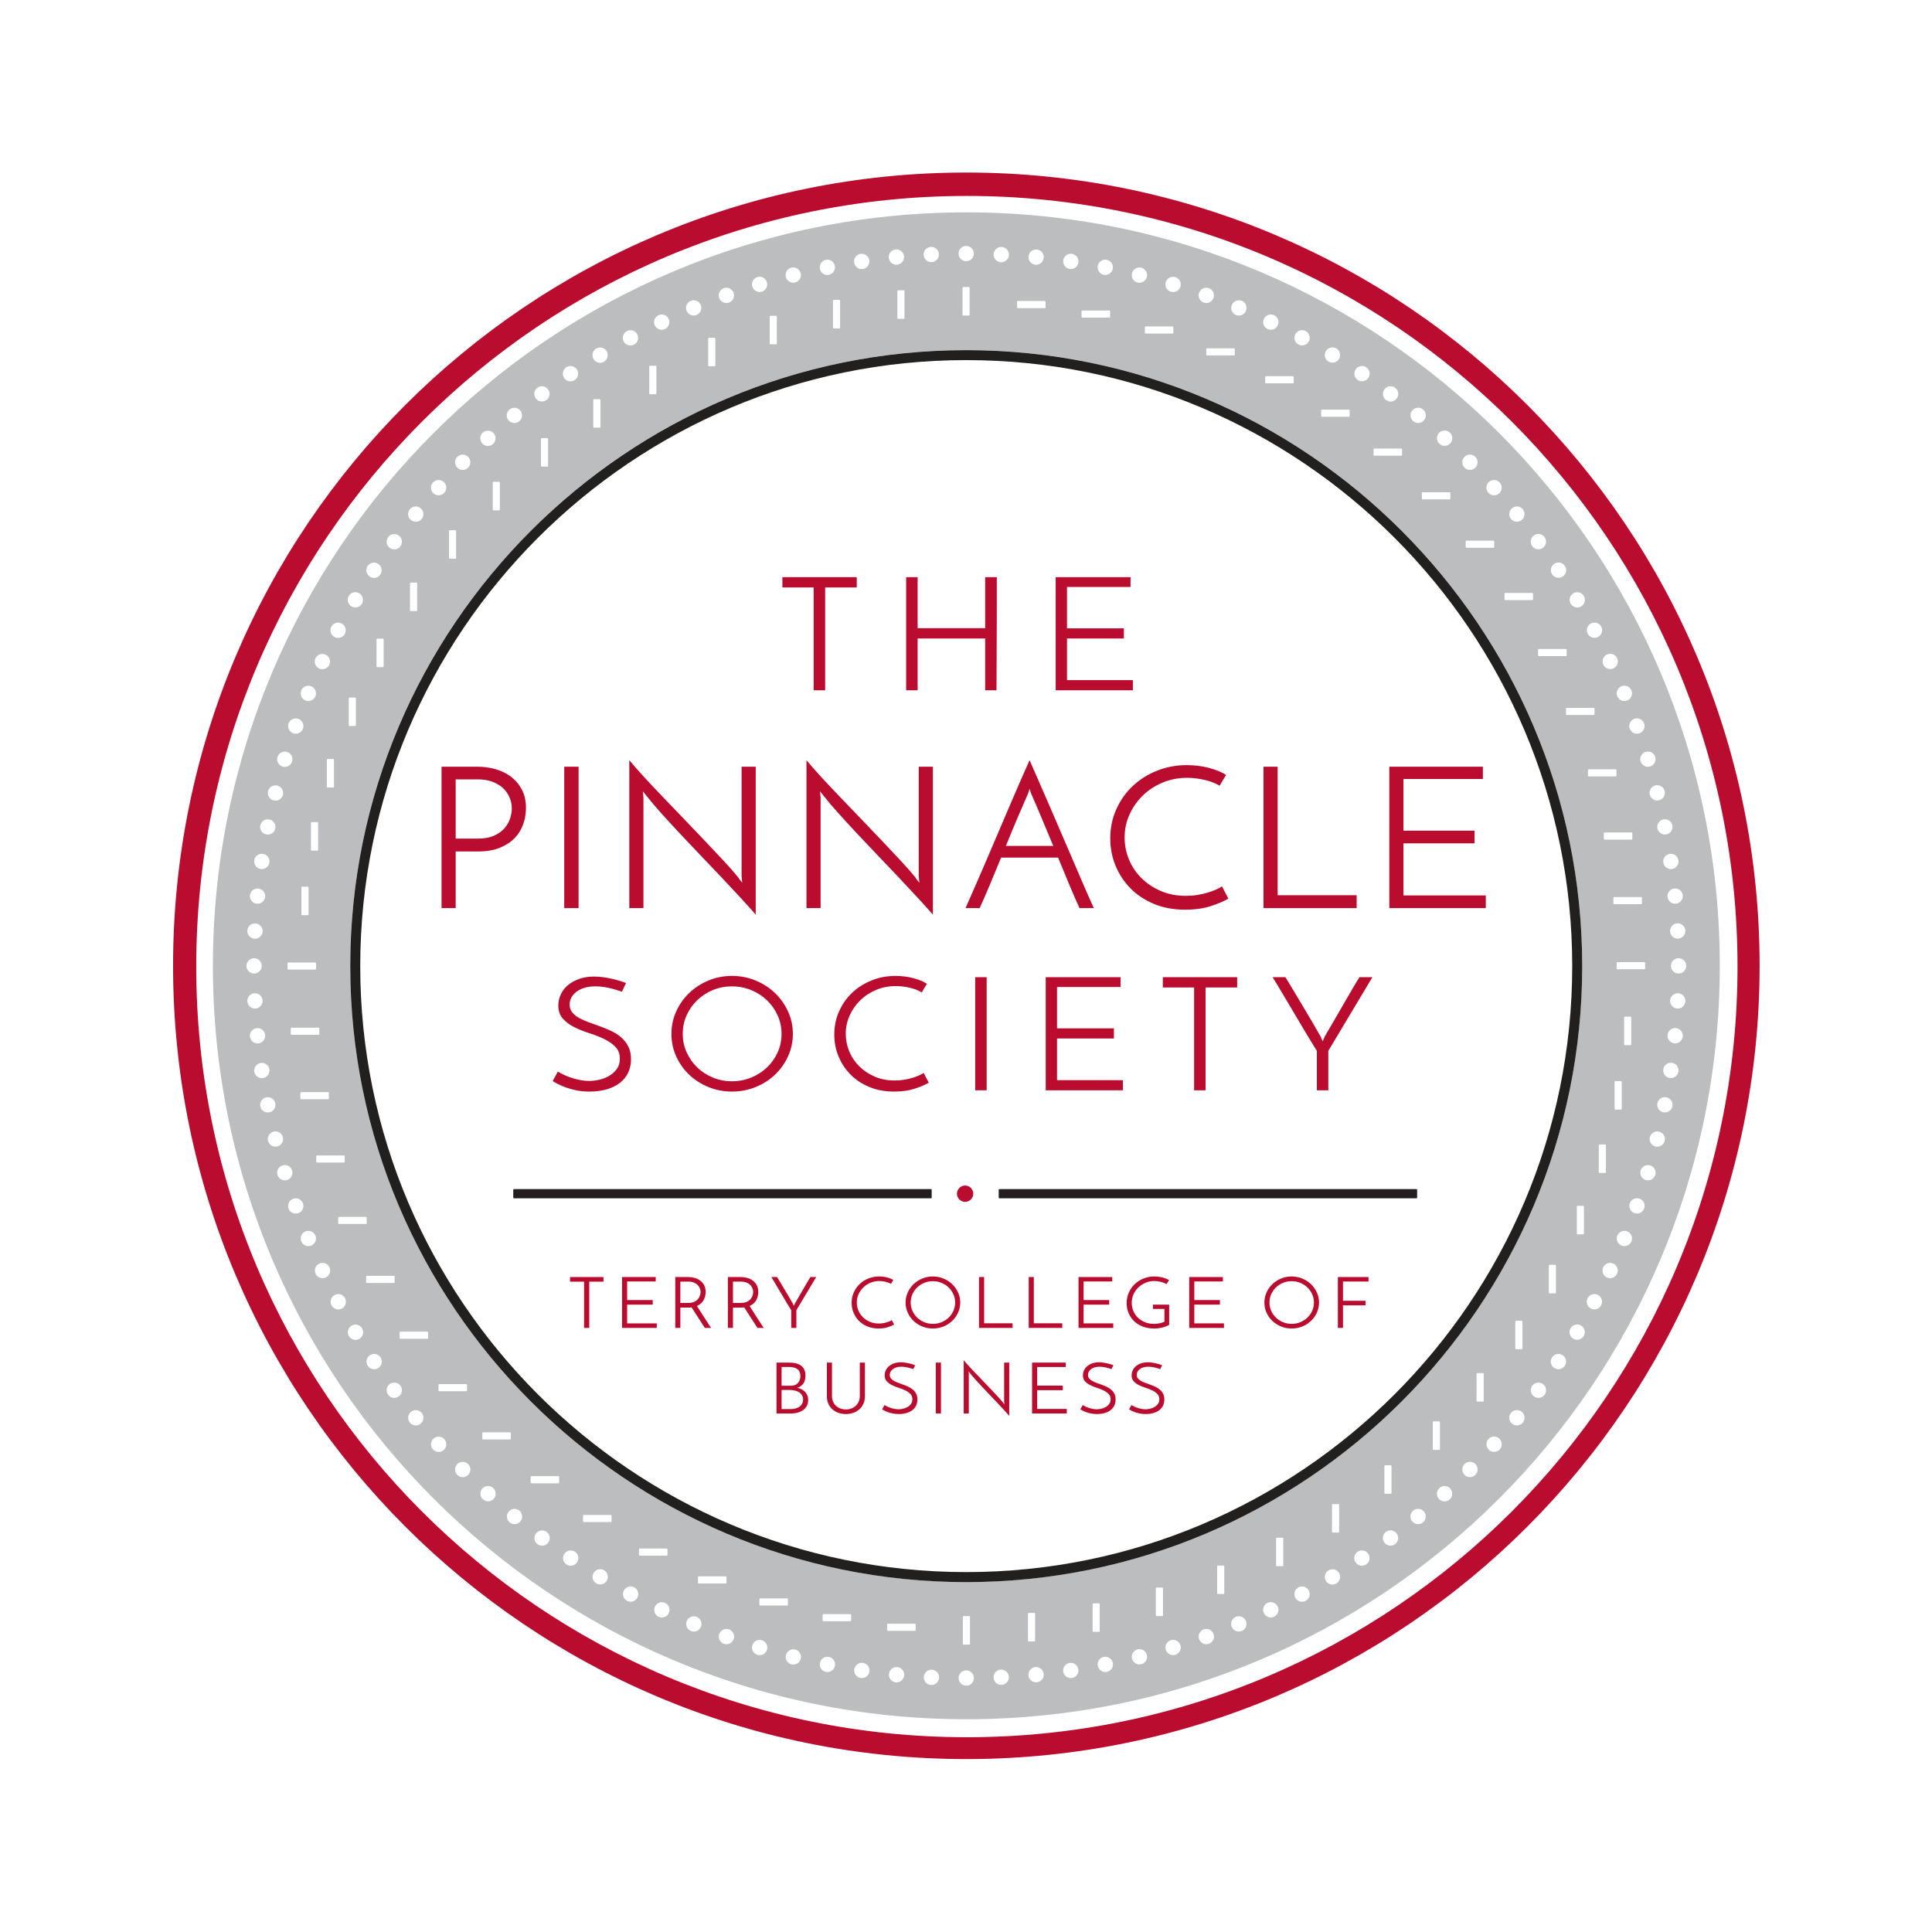 <?xml version="1.0" encoding="UTF-8"?><svg xmlns="http://www.w3.org/2000/svg" viewBox="0 0 800 800"><g id="Layer_2"><rect width="800" height="800" fill="#fff" /></g><g id="Layer_3"><rect x="67.086" y="67" width="665.828" height="666" fill="none" /><path d="M400.141,87.932c-172.305,0-311.986,139.681-311.986,311.986s139.681,311.986,311.986,311.986,311.986-139.681,311.986-311.986S572.447,87.932,400.141,87.932ZM400.098,655.091c-140.641,0-255.062-114.421-255.062-255.062s114.421-255.062,255.062-255.062,255.059,114.421,255.059,255.062-114.418,255.062-255.059,255.062Z" fill="#bbbdbf" /><path d="M400.141,71.442c-181.412,0-328.475,147.064-328.475,328.475s147.063,328.476,328.475,328.476,328.476-147.063,328.476-328.476S581.553,71.442,400.141,71.442ZM400.364,719.345c-176.237,0-319.105-142.868-319.105-319.105S224.128,81.135,400.364,81.135s319.105,142.868,319.105,319.105-142.868,319.105-319.105,319.105c0,0-0.0 0-0.0 0Z" fill="#ba0c2f" /><rect x="398.547" y="118.842" width="2.952" height="11.808" rx=".308" ry=".308" fill="#fff" /><rect x="398.693" y="669.186" width="2.952" height="11.808" rx=".308" ry=".308" fill="#fff" /><rect x="119.065" y="398.541" width="11.808" height="2.952" rx=".308" ry=".308" fill="#fff" /><rect x="669.409" y="398.395" width="11.808" height="2.952" rx=".308" ry=".308" fill="#fff" /><rect x="199.713" y="593.095" width="11.808" height="2.952" rx=".308" ry=".308" fill="#fff" /><rect x="588.762" y="203.84" width="11.808" height="2.952" rx=".308" ry=".308" fill="#fff" /><rect x="593.293" y="588.564" width="2.952" height="11.808" rx=".308" ry=".308" fill="#fff" /><rect x="204.038" y="199.515" width="2.952" height="11.808" rx=".308" ry=".308" fill="#fff" /><rect x="293.252" y="139.859" width="2.952" height="11.808" rx=".308" ry=".308" fill="#fff" /><rect x="503.995" y="648.255" width="2.952" height="11.808" rx=".308" ry=".308" fill="#fff" /><rect x="140.049" y="503.863" width="11.808" height="2.952" rx=".308" ry=".308" fill="#fff" /><rect x="648.445" y="293.12" width="11.808" height="2.952" rx=".308" ry=".308" fill="#fff" /><rect x="289.011" y="652.745" width="11.808" height="2.952" rx=".308" ry=".308" fill="#fff" /><rect x="499.484" y="144.237" width="11.808" height="2.952" rx=".308" ry=".308" fill="#fff" /><rect x="652.929" y="499.3" width="2.952" height="11.808" rx=".308" ry=".308" fill="#fff" /><rect x="144.421" y="288.827" width="2.952" height="11.808" rx=".308" ry=".308" fill="#fff" /><rect x="245.675" y="165.286" width="2.952" height="11.808" rx=".308" ry=".308" fill="#fff" /><rect x="551.552" y="622.8" width="2.952" height="11.808" rx=".308" ry=".308" fill="#fff" /><rect x="165.48" y="551.406" width="11.808" height="2.952" rx=".308" ry=".308" fill="#fff" /><rect x="622.994" y="245.53" width="11.808" height="2.952" rx=".308" ry=".308" fill="#fff" /><rect x="340.625" y="668.367" width="11.808" height="2.952" rx=".308" ry=".308" fill="#fff" /><rect x="447.849" y="128.568" width="11.808" height="2.952" rx=".308" ry=".308" fill="#fff" /><rect x="668.564" y="447.651" width="2.952" height="11.808" rx=".308" ry=".308" fill="#fff" /><rect x="128.766" y="340.428" width="2.952" height="11.808" rx=".308" ry=".308" fill="#fff" /><rect x="169.781" y="241.246" width="2.952" height="11.808" rx=".308" ry=".308" fill="#fff" /><rect x="627.457" y="546.88" width="2.952" height="11.808" rx=".308" ry=".308" fill="#fff" /><rect x="241.42" y="627.305" width="11.808" height="2.952" rx=".308" ry=".308" fill="#fff" /><rect x="547.054" y="169.63" width="11.808" height="2.952" rx=".308" ry=".308" fill="#fff" /><rect x="452.42" y="663.91" width="2.952" height="11.808" rx=".308" ry=".308" fill="#fff" /><rect x="344.91" y="124.169" width="2.952" height="11.808" rx=".308" ry=".308" fill="#fff" /><rect x="664.108" y="344.713" width="11.808" height="2.952" rx=".308" ry=".308" fill="#fff" /><rect x="124.367" y="452.223" width="11.808" height="2.952" rx=".308" ry=".308" fill="#fff" /><rect x="371.576" y="120.204" width="2.952" height="11.808" rx=".308" ry=".308" fill="#fff" /><rect x="425.665" y="667.884" width="2.952" height="11.808" rx=".308" ry=".308" fill="#fff" /><rect x="120.4" y="425.537" width="11.808" height="2.952" rx=".308" ry=".308" fill="#fff" /><rect x="668.08" y="371.449" width="11.808" height="2.952" rx=".308" ry=".308" fill="#fff" /><rect x="219.729" y="611.25" width="11.808" height="2.952" rx=".308" ry=".308" fill="#fff" /><rect x="568.751" y="185.736" width="11.808" height="2.952" rx=".308" ry=".308" fill="#fff" /><rect x="611.425" y="568.576" width="2.952" height="11.808" rx=".308" ry=".308" fill="#fff" /><rect x="185.911" y="219.554" width="2.952" height="11.808" rx=".308" ry=".308" fill="#fff" /><rect x="268.848" y="151.441" width="2.952" height="11.808" rx=".308" ry=".308" fill="#fff" /><rect x="528.408" y="636.732" width="2.952" height="11.808" rx=".308" ry=".308" fill="#fff" /><rect x="151.606" y="528.296" width="11.808" height="2.952" rx=".308" ry=".308" fill="#fff" /><rect x="636.898" y="268.736" width="11.808" height="2.952" rx=".308" ry=".308" fill="#fff" /><rect x="314.444" y="661.86" width="11.808" height="2.952" rx=".308" ry=".308" fill="#fff" /><rect x="474.06" y="135.171" width="11.808" height="2.952" rx=".308" ry=".308" fill="#fff" /><rect x="662.025" y="473.896" width="2.952" height="11.808" rx=".308" ry=".308" fill="#fff" /><rect x="135.335" y="314.279" width="2.952" height="11.808" rx=".308" ry=".308" fill="#fff" /><rect x="223.993" y="181.409" width="2.952" height="11.808" rx=".308" ry=".308" fill="#fff" /><rect x="573.24" y="606.739" width="2.952" height="11.808" rx=".308" ry=".308" fill="#fff" /><rect x="181.575" y="573.117" width="11.808" height="2.952" rx=".308" ry=".308" fill="#fff" /><rect x="606.905" y="223.869" width="11.808" height="2.952" rx=".308" ry=".308" fill="#fff" /><rect x="367.341" y="672.347" width="11.808" height="2.952" rx=".308" ry=".308" fill="#fff" /><rect x="421.139" y="124.639" width="11.808" height="2.952" rx=".308" ry=".308" fill="#fff" /><rect x="672.522" y="420.964" width="2.952" height="11.808" rx=".308" ry=".308" fill="#fff" /><rect x="124.814" y="367.166" width="2.952" height="11.808" rx=".308" ry=".308" fill="#fff" /><rect x="155.909" y="264.442" width="2.952" height="11.808" rx=".308" ry=".308" fill="#fff" /><rect x="641.338" y="523.744" width="2.952" height="11.808" rx=".308" ry=".308" fill="#fff" /><rect x="264.589" y="641.208" width="11.808" height="2.952" rx=".308" ry=".308" fill="#fff" /><rect x="523.891" y="155.778" width="11.808" height="2.952" rx=".308" ry=".308" fill="#fff" /><rect x="478.616" y="657.367" width="2.952" height="11.808" rx=".308" ry=".308" fill="#fff" /><rect x="318.72" y="130.763" width="2.952" height="11.808" rx=".308" ry=".308" fill="#fff" /><rect x="657.542" y="318.545" width="11.808" height="2.952" rx=".308" ry=".308" fill="#fff" /><rect x="130.938" y="478.441" width="11.808" height="2.952" rx=".308" ry=".308" fill="#fff" /><circle cx="400.085" cy="104.999" r="3.166" fill="#fff" /><circle cx="400.107" cy="694.837" r="3.166" fill="#fff" /><circle cx="105.222" cy="399.954" r="3.166" fill="#fff" /><circle cx="695.061" cy="399.933" r="3.166" fill="#fff" /><circle cx="191.61" cy="608.491" r="3.166" fill="#fff" /><circle cx="608.673" cy="191.397" r="3.166" fill="#fff" /><circle cx="608.688" cy="608.475" r="3.166" fill="#fff" /><circle cx="191.594" cy="191.412" r="3.166" fill="#fff" /><circle cx="287.229" cy="127.495" r="3.166" fill="#fff" /><circle cx="512.97" cy="672.427" r="3.166" fill="#fff" /><circle cx="127.685" cy="512.838" r="3.166" fill="#fff" /><circle cx="672.617" cy="287.097" r="3.166" fill="#fff" /><circle cx="287.3" cy="672.441" r="3.166" fill="#fff" /><circle cx="513.002" cy="127.493" r="3.166" fill="#fff" /><circle cx="672.625" cy="512.818" r="3.166" fill="#fff" /><circle cx="127.677" cy="287.117" r="3.166" fill="#fff" /><circle cx="236.232" cy="154.737" r="3.166" fill="#fff" /><circle cx="563.947" cy="645.158" r="3.166" fill="#fff" /><circle cx="154.931" cy="563.801" r="3.166" fill="#fff" /><circle cx="645.352" cy="236.086" r="3.166" fill="#fff" /><circle cx="342.616" cy="689.198" r="3.166" fill="#fff" /><circle cx="457.667" cy="110.689" r="3.166" fill="#fff" /><circle cx="689.396" cy="457.469" r="3.166" fill="#fff" /><circle cx="110.887" cy="342.418" r="3.166" fill="#fff" /><circle cx="154.872" cy="236.128" r="3.166" fill="#fff" /><circle cx="645.317" cy="563.806" r="3.166" fill="#fff" /><circle cx="236.302" cy="645.166" r="3.166" fill="#fff" /><circle cx="563.981" cy="154.721" r="3.166" fill="#fff" /><circle cx="457.688" cy="689.194" r="3.166" fill="#fff" /><circle cx="342.595" cy="110.693" r="3.166" fill="#fff" /><circle cx="689.392" cy="342.397" r="3.166" fill="#fff" /><circle cx="110.891" cy="457.49" r="3.166" fill="#fff" /><circle cx="371.178" cy="106.45" r="3.166" fill="#fff" /><circle cx="429.014" cy="693.446" r="3.166" fill="#fff" /><circle cx="106.646" cy="428.887" r="3.166" fill="#fff" /><circle cx="693.642" cy="371.051" r="3.166" fill="#fff" /><circle cx="213.057" cy="627.952" r="3.166" fill="#fff" /><circle cx="587.23" cy="171.987" r="3.166" fill="#fff" /><circle cx="628.126" cy="587.056" r="3.166" fill="#fff" /><circle cx="172.161" cy="212.883" r="3.166" fill="#fff" /><circle cx="261.07" cy="139.9" r="3.166" fill="#fff" /><circle cx="539.138" cy="660.081" r="3.166" fill="#fff" /><circle cx="140.066" cy="539.025" r="3.166" fill="#fff" /><circle cx="660.246" cy="260.958" r="3.166" fill="#fff" /><circle cx="314.556" cy="682.215" r="3.166" fill="#fff" /><circle cx="485.756" cy="117.769" r="3.166" fill="#fff" /><circle cx="682.379" cy="485.592" r="3.166" fill="#fff" /><circle cx="117.933" cy="314.392" r="3.166" fill="#fff" /><circle cx="212.989" cy="172.009" r="3.166" fill="#fff" /><circle cx="587.196" cy="627.947" r="3.166" fill="#fff" /><circle cx="172.175" cy="587.072" r="3.166" fill="#fff" /><circle cx="628.113" cy="212.866" r="3.166" fill="#fff" /><circle cx="371.248" cy="693.469" r="3.166" fill="#fff" /><circle cx="429.04" cy="106.469" r="3.166" fill="#fff" /><circle cx="693.644" cy="428.866" r="3.166" fill="#fff" /><circle cx="106.644" cy="371.073" r="3.166" fill="#fff" /><circle cx="139.999" cy="260.982" r="3.166" fill="#fff" /><circle cx="660.201" cy="539.011" r="3.166" fill="#fff" /><circle cx="261.129" cy="660.07" r="3.166" fill="#fff" /><circle cx="539.158" cy="139.869" r="3.166" fill="#fff" /><circle cx="485.765" cy="682.186" r="3.166" fill="#fff" /><circle cx="314.523" cy="117.752" r="3.166" fill="#fff" /><circle cx="682.361" cy="314.348" r="3.166" fill="#fff" /><circle cx="117.927" cy="485.59" r="3.166" fill="#fff" /><circle cx="385.614" cy="105.382" r="3.166" fill="#fff" /><circle cx="414.578" cy="694.509" r="3.166" fill="#fff" /><circle cx="105.579" cy="414.451" r="3.166" fill="#fff" /><circle cx="694.706" cy="385.487" r="3.166" fill="#fff" /><circle cx="202.095" cy="618.497" r="3.166" fill="#fff" /><circle cx="598.19" cy="181.441" r="3.166" fill="#fff" /><circle cx="618.671" cy="598.017" r="3.166" fill="#fff" /><circle cx="181.615" cy="201.922" r="3.166" fill="#fff" /><circle cx="273.998" cy="133.389" r="3.166" fill="#fff" /><circle cx="526.206" cy="666.588" r="3.166" fill="#fff" /><circle cx="133.554" cy="526.097" r="3.166" fill="#fff" /><circle cx="666.753" cy="273.888" r="3.166" fill="#fff" /><circle cx="300.808" cy="677.676" r="3.166" fill="#fff" /><circle cx="499.499" cy="122.309" r="3.166" fill="#fff" /><circle cx="677.837" cy="499.338" r="3.166" fill="#fff" /><circle cx="122.47" cy="300.647" r="3.166" fill="#fff" /><circle cx="224.399" cy="163.101" r="3.166" fill="#fff" /><circle cx="575.783" cy="636.85" r="3.166" fill="#fff" /><circle cx="163.268" cy="575.661" r="3.166" fill="#fff" /><circle cx="637.018" cy="224.277" r="3.166" fill="#fff" /><circle cx="356.88" cy="691.698" r="3.166" fill="#fff" /><circle cx="443.406" cy="108.24" r="3.166" fill="#fff" /><circle cx="691.871" cy="443.232" r="3.166" fill="#fff" /><circle cx="108.414" cy="356.706" r="3.166" fill="#fff" /><circle cx="147.131" cy="248.385" r="3.166" fill="#fff" /><circle cx="653.064" cy="551.604" r="3.166" fill="#fff" /><circle cx="248.533" cy="652.935" r="3.166" fill="#fff" /><circle cx="551.752" cy="147.003" r="3.166" fill="#fff" /><circle cx="471.813" cy="686.048" r="3.166" fill="#fff" /><circle cx="328.473" cy="113.891" r="3.166" fill="#fff" /><circle cx="686.221" cy="328.299" r="3.166" fill="#fff" /><circle cx="114.064" cy="471.639" r="3.166" fill="#fff" /><circle cx="356.814" cy="108.25" r="3.166" fill="#fff" /><circle cx="443.382" cy="691.702" r="3.166" fill="#fff" /><circle cx="108.421" cy="443.279" r="3.166" fill="#fff" /><circle cx="691.872" cy="356.71" r="3.166" fill="#fff" /><circle cx="224.472" cy="636.882" r="3.166" fill="#fff" /><circle cx="575.821" cy="163.107" r="3.166" fill="#fff" /><circle cx="637.034" cy="575.669" r="3.166" fill="#fff" /><circle cx="163.259" cy="224.32" r="3.166" fill="#fff" /><circle cx="248.48" cy="147.063" r="3.166" fill="#fff" /><circle cx="551.736" cy="652.973" r="3.166" fill="#fff" /><circle cx="147.204" cy="551.645" r="3.166" fill="#fff" /><circle cx="653.115" cy="248.389" r="3.166" fill="#fff" /><circle cx="328.511" cy="686.1" r="3.166" fill="#fff" /><circle cx="471.809" cy="113.933" r="3.166" fill="#fff" /><circle cx="686.243" cy="471.666" r="3.166" fill="#fff" /><circle cx="114.076" cy="328.368" r="3.166" fill="#fff" /><circle cx="202.032" cy="181.493" r="3.166" fill="#fff" /><circle cx="598.159" cy="618.519" r="3.166" fill="#fff" /><circle cx="181.633" cy="598.058" r="3.166" fill="#fff" /><circle cx="618.66" cy="201.931" r="3.166" fill="#fff" /><circle cx="385.686" cy="694.559" r="3.166" fill="#fff" /><circle cx="414.607" cy="105.43" r="3.166" fill="#fff" /><circle cx="694.711" cy="414.455" r="3.166" fill="#fff" /><circle cx="105.582" cy="385.535" r="3.166" fill="#fff" /><circle cx="133.495" cy="273.94" r="3.166" fill="#fff" /><circle cx="666.712" cy="526.109" r="3.166" fill="#fff" /><circle cx="274.062" cy="666.603" r="3.166" fill="#fff" /><circle cx="526.231" cy="133.386" r="3.166" fill="#fff" /><circle cx="499.512" cy="677.671" r="3.166" fill="#fff" /><circle cx="300.781" cy="122.319" r="3.166" fill="#fff" /><circle cx="677.822" cy="300.629" r="3.166" fill="#fff" /><circle cx="122.471" cy="499.36" r="3.166" fill="#fff" /><path d="M354.762,238.989v4.264h-13.087v42.575h-4.753v-42.575h-12.95v-4.264h30.79Z" fill="#ba0c2f" /><path d="M375.22,285.828v-46.839h4.753v21.123h27.966v-21.123h4.821v14.137c0,2.952-.01,6.036-.032,9.25-.026,3.214-.035,6.297-.035,9.249,0,2.953-.013,5.674-.035,8.167s-.035,4.505-.035,6.036h-4.683v-21.452h-27.966v21.452s-4.753,0-4.753 0Z" fill="#ba0c2f" /><path d="M437.143,285.828v-46.839h30.995v4.067h-26.312v17.122h23.558v4.199h-23.558v17.253h27.278v4.199s-31.961,0-31.961 0Z" fill="#ba0c2f" /><path d="M182.836,376.029v-58.549h14.896c2.583,0,5.079.343,7.491,1.025,2.41.685,4.549,1.736,6.414,3.158,1.864,1.422,3.358,3.198,4.477,5.33,1.12,2.132,1.679,4.674,1.679,7.626,0,2.242-.374,4.442-1.12,6.601-.746,2.161-1.909,4.074-3.487,5.74-1.579,1.668-3.631,3.021-6.156,4.059-2.527,1.039-5.569,1.558-9.127,1.558h-9.213v23.452s-5.855,0-5.855-0ZM188.691,347.247h9.127c2.756,0,5.051-.423,6.888-1.272,1.836-.846,3.285-1.912,4.347-3.198,1.062-1.284,1.808-2.651,2.239-4.1.431-1.448.645-2.774.645-3.978,0-1.476-.301-2.937-.904-4.387-.602-1.448-1.478-2.733-2.626-3.854-1.149-1.12-2.613-2.022-4.392-2.706-1.779-.683-3.817-1.025-6.112-1.025h-9.213s0,24.519 0,24.519Z" fill="#ba0c2f" /><path d="M233.635,317.48h5.941v58.549h-5.941v-58.549Z" fill="#ba0c2f" /><path d="M312.934,317.48v61.255c-1.666-1.914-3.717-4.195-6.156-6.847-2.441-2.651-5.08-5.48-7.921-8.488-2.841-3.005-5.769-6.08-8.782-9.225-3.014-3.142-5.927-6.217-8.74-9.225-2.813-3.005-5.381-5.807-7.706-8.405-2.325-2.595-4.234-4.85-5.726-6.765-.172-.218-.43-.533-.774-.943-.345-.41-.661-.806-.947-1.189l.258,2.624v45.756h-5.855v-61.255c1.664,2.024,3.702,4.346,6.113,6.97s5.037,5.413,7.878,8.364,5.754,5.986,8.739,9.102c2.985,3.117,5.868,6.137,8.653,9.062,2.784,2.924,5.381,5.686,7.792,8.282,2.41,2.597,4.391,4.852,5.941,6.765.114.274.344.615.689,1.025s.659.807.947,1.189l-.258-2.706v-45.347s5.855,0,5.855-0Z" fill="#ba0c2f" /><path d="M386.292,317.48v61.255c-1.666-1.914-3.717-4.195-6.156-6.847-2.441-2.651-5.08-5.48-7.921-8.488-2.841-3.005-5.769-6.08-8.782-9.225-3.014-3.142-5.927-6.217-8.74-9.225-2.813-3.005-5.381-5.807-7.706-8.405-2.325-2.595-4.234-4.85-5.726-6.765-.172-.218-.43-.533-.774-.943-.345-.41-.661-.806-.947-1.189l.258,2.624v45.756h-5.855v-61.255c1.664,2.024,3.702,4.346,6.113,6.97s5.037,5.413,7.878,8.364,5.754,5.986,8.739,9.102c2.985,3.117,5.868,6.137,8.653,9.062,2.784,2.924,5.381,5.686,7.792,8.282,2.41,2.597,4.391,4.852,5.941,6.765.114.274.344.615.689,1.025s.659.807.947,1.189l-.258-2.706v-45.347s5.855,0,5.855-0Z" fill="#ba0c2f" /><path d="M446.995,376.029c-1.148-2.514-2.497-5.603-4.047-9.266-1.55-3.662-3.157-7.544-4.821-11.644h-23.593c-1.666,4.1-3.272,7.982-4.821,11.644-1.55,3.663-2.899,6.752-4.047,9.266h-5.856c.862-1.968,2.011-4.578,3.446-7.831,1.433-3.252,2.984-6.819,4.649-10.701,1.664-3.881,3.386-7.913,5.165-12.095,1.779-4.183,3.501-8.213,5.167-12.095,1.664-3.881,3.2-7.435,4.606-10.66s2.569-5.849,3.487-7.873c.862,2.024,2.01,4.647,3.445,7.873,1.433,3.226,2.984,6.779,4.649,10.66,1.664,3.882,3.4,7.913,5.208,12.095,1.808,4.182,3.544,8.214,5.21,12.095,1.664,3.882,3.198,7.449,4.606,10.701,1.406,3.253,2.569,5.863,3.487,7.831h-5.94ZM425.469,329.125c-1.148,2.571-2.511,5.714-4.09,9.43-1.579,3.718-3.2,7.626-4.864,11.726h19.631c-1.722-4.1-3.359-8.008-4.907-11.726-1.55-3.716-2.899-6.86-4.047-9.43-.115-.218-.258-.587-.431-1.107-.171-.519-.316-.997-.431-1.435-.115.438-.258.916-.429,1.435-.173.52-.317.889-.431,1.107Z" fill="#ba0c2f" /><path d="M508.643,372.093c-1.839,1.094-4.278,2.132-7.319,3.116-3.043.984-6.573,1.476-10.59,1.476-4.766,0-9.055-.792-12.874-2.378-3.817-1.586-7.06-3.732-9.728-6.438-2.67-2.706-4.736-5.835-6.2-9.389-1.464-3.552-2.196-7.325-2.196-11.316,0-4.318.831-8.335,2.497-12.054,1.664-3.716,3.932-6.928,6.802-9.635,2.87-2.706,6.227-4.824,10.074-6.355,3.845-1.53,7.95-2.296,12.313-2.296,1.549,0,3.112.096,4.693.287,1.578.192,3.085.479,4.52.861,1.433.383,2.755.82,3.961,1.312,1.206.492,2.239,1.039,3.099,1.64-.287.438-.516.794-.689,1.066-.171.275-.344.561-.516.862-.173.301-.375.643-.604,1.025-.229.383-.516.874-.86,1.476-1.839-1.093-3.975-1.913-6.414-2.46-2.441-.546-4.779-.82-7.018-.82-3.616,0-7.004.656-10.159,1.968-3.158,1.312-5.899,3.104-8.224,5.372-2.324,2.269-4.163,4.893-5.509,7.872-1.35,2.981-2.024,6.137-2.024,9.471,0,3.171.604,6.22,1.808,9.143,1.206,2.925,2.928,5.494,5.167,7.708,2.239,2.214,4.907,3.991,8.008,5.33,3.099,1.341,6.542,2.009,10.332,2.009,1.664,0,3.272-.123,4.821-.369,1.55-.246,2.985-.573,4.305-.983s2.482-.833,3.488-1.272c1.003-.436,1.792-.874,2.367-1.312l2.67,5.084 0-0Z" fill="#ba0c2f" /><path d="M523.193,376.029v-58.549h5.854v53.219h32.719v5.33h-38.573Z" fill="#ba0c2f" /><path d="M575.283,376.029v-58.549h38.746v5.084h-32.89v21.403h29.447v5.248h-29.447v21.566h34.096v5.248h-39.952l0-0Z" fill="#ba0c2f" /><path d="M259.225,407.058l-1.722,3.608c-1.608-.612-3.387-1.137-5.338-1.574-1.952-.437-3.846-.657-5.682-.657-1.654,0-3.134.197-4.443.591-1.309.394-2.423.94-3.341,1.64-.919.7-1.619,1.499-2.101,2.394-.482.897-.723,1.869-.723,2.92,0,1.268.368,2.351,1.102,3.246.734.897,1.698,1.674,2.893,2.329,1.194.657,2.549,1.259,4.064,1.805s3.065,1.105,4.649,1.672c1.585.569,3.134,1.214,4.649,1.935,1.516.722,2.869,1.608,4.064,2.657,1.194,1.051,2.158,2.297,2.893,3.74.734,1.443,1.102,3.194,1.102,5.248,0,2.056-.391,3.903-1.171,5.543-.782,1.64-1.906,3.04-3.375,4.198-1.47,1.16-3.272,2.056-5.407,2.691-2.136.633-4.558.951-7.267.951-1.928,0-3.708-.165-5.338-.493-1.63-.327-3.077-.721-4.339-1.18-1.264-.46-2.366-.929-3.306-1.409-.942-.482-1.687-.897-2.238-1.248l2.135-3.935c.826.482,1.756.963,2.79,1.443,1.033.482,2.112.897,3.237,1.246,1.125.351,2.284.634,3.479.854,1.194.219,2.365.327,3.513.327,1.24,0,2.606-.163,4.098-.492,1.492-.328,2.869-.863,4.133-1.606,1.263-.743,2.318-1.694,3.169-2.854.849-1.158,1.274-2.569,1.274-4.231,0-2.055-.632-3.717-1.894-4.986-1.264-1.268-2.836-2.351-4.718-3.248-1.883-.895-3.926-1.693-6.131-2.394-2.204-.698-4.248-1.518-6.13-2.46-1.883-.939-3.456-2.109-4.718-3.509-1.264-1.4-1.895-3.214-1.895-5.445,0-1.574.332-3.093.999-4.558.665-1.465,1.642-2.745,2.928-3.837,1.285-1.094,2.847-1.968,4.684-2.625,1.836-.655,3.902-.983,6.2-.983,1.284,0,2.605.098,3.96.295,1.354.197,2.629.437,3.823.722s2.273.58,3.238.886,1.698.569,2.205.786Z" fill="#ba0c2f" /><path d="M278.029,428.116c0-3.28.654-6.373,1.963-9.283,1.309-2.907,3.1-5.455,5.373-7.641,2.273-2.188,4.936-3.914,7.99-5.183,3.053-1.268,6.303-1.903,9.747-1.903,3.443,0,6.703.634,9.781,1.903,3.076,1.268,5.751,2.995,8.025,5.183,2.273,2.186,4.074,4.734,5.407,7.641,1.332,2.91,1.997,6.003,1.997,9.283s-.665,6.374-1.997,9.283c-1.333,2.908-3.134,5.445-5.407,7.609-2.273,2.165-4.949,3.871-8.025,5.117-3.077,1.248-6.337,1.871-9.781,1.871-3.444,0-6.694-.623-9.747-1.871-3.054-1.246-5.717-2.952-7.99-5.117-2.273-2.164-4.063-4.701-5.373-7.609-1.309-2.908-1.963-6.003-1.963-9.283ZM282.713,428.116c0,2.713.539,5.26,1.618,7.643,1.079,2.385,2.537,4.46,4.374,6.232,1.836,1.771,3.995,3.171,6.475,4.199,2.479,1.028,5.119,1.541,7.921,1.541,2.8,0,5.452-.513,7.955-1.541,2.502-1.028,4.685-2.428,6.544-4.199s3.329-3.847,4.408-6.232c1.079-2.383,1.618-4.93,1.618-7.643,0-2.711-.54-5.258-1.618-7.643-1.079-2.383-2.549-4.47-4.408-6.264-1.859-1.794-4.042-3.203-6.544-4.231-2.503-1.027-5.155-1.542-7.955-1.542-2.848,0-5.5.516-7.956,1.542-2.458,1.028-4.615,2.438-6.475,4.231-1.859,1.794-3.318,3.881-4.374,6.264-1.057,2.385-1.584,4.931-1.584,7.643Z" fill="#ba0c2f" /><path d="M384.586,448.322c-1.47.874-3.422,1.706-5.855,2.492-2.435.788-5.259,1.182-8.472,1.182-3.813,0-7.245-.634-10.298-1.903-3.054-1.268-5.648-2.985-7.784-5.151-2.135-2.164-3.789-4.667-4.959-7.51s-1.756-5.86-1.756-9.054c0-3.455.665-6.669,1.997-9.643,1.332-2.974,3.145-5.543,5.442-7.708,2.295-2.165,4.982-3.858,8.058-5.083,3.077-1.224,6.36-1.837,9.851-1.837,1.24,0,2.49.077,3.754.229,1.262.154,2.467.384,3.616.689,1.148.307,2.205.657,3.169,1.051.964.392,1.791.831,2.48,1.312-.231.351-.413.634-.551.852-.138.219-.275.45-.414.689-.138.242-.299.516-.482.82-.183.307-.413.702-.689,1.182-1.47-.874-3.18-1.531-5.131-1.968-1.952-.437-3.823-.657-5.614-.657-2.893,0-5.603.525-8.128,1.574-2.527,1.051-4.718,2.482-6.579,4.297-1.859,1.816-3.33,3.914-4.408,6.297-1.079,2.385-1.618,4.91-1.618,7.577,0,2.537.482,4.976,1.446,7.314.964,2.34,2.342,4.396,4.133,6.168,1.791,1.77,3.926,3.192,6.406,4.263,2.479,1.071,5.235,1.606,8.266,1.606,1.331,0,2.617-.098,3.857-.295,1.24-.197,2.386-.46,3.443-.786,1.056-.328,1.986-.666,2.79-1.017.803-.349,1.435-.7,1.894-1.051l2.136,4.068v-0Z" fill="#ba0c2f" /><path d="M403.805,404.632h4.752v46.838h-4.752v-46.838Z" fill="#ba0c2f" /><path d="M433.01,451.47v-46.838h30.995v4.066h-26.312v17.123h23.558v4.198h-23.558v17.254h27.278v4.198h-31.961Z" fill="#ba0c2f" /><path d="M512.291,404.632v4.263h-13.088v42.575h-4.752v-42.575h-12.95v-4.263s30.79,0,30.79-0Z" fill="#ba0c2f" /><path d="M550.037,435.136v16.335h-4.754v-16.335c-.597-.961-1.389-2.241-2.377-3.837-.987-1.597-2.055-3.368-3.202-5.314-1.148-1.946-2.354-3.978-3.616-6.1-1.264-2.121-2.47-4.155-3.616-6.102-1.148-1.944-2.204-3.716-3.17-5.312-.964-1.597-1.746-2.875-2.342-3.837h5.304c.826,1.312,1.835,2.974,3.03,4.986,1.193,2.012,2.468,4.143,3.823,6.395,1.353,2.253,2.708,4.537,4.065,6.855,1.353,2.319,2.582,4.44,3.684,6.365l.828,1.967.826-1.967c1.147-1.925,2.386-4.046,3.719-6.365,1.331-2.318,2.652-4.601,3.961-6.855,1.309-2.252,2.548-4.384,3.719-6.395,1.172-2.012,2.17-3.674,2.997-4.986h5.373l-18.253,30.504h-0Z" fill="#ba0c2f" /><path d="M249.889,528.795v1.919h-5.889v19.158h-2.139v-19.158h-5.827v-1.919h13.855Z" fill="#ba0c2f" /><path d="M257.576,549.872v-21.077h13.948v1.829h-11.841v7.705h10.601v1.89h-10.601v7.763h12.275v1.89h-14.382l-0-0Z" fill="#ba0c2f" /><path d="M279.613,549.872v-21.077h5.362c.931,0,1.829.122,2.697.368s1.638.625,2.309,1.137c.671.511,1.208,1.15,1.611,1.919.404.767.605,1.682.605,2.745,0,1.18-.279,2.303-.837,3.365-.558,1.063-1.477,1.88-2.759,2.45.186.295.434.689.744,1.18.31.493.651,1.028,1.023,1.61.372.58.759,1.185,1.162,1.815.403.631.79,1.23,1.163,1.802.372.57.713,1.092,1.023,1.565.31.471.558.846.744,1.121h-2.573c-.166-.235-.383-.561-.651-.974s-.569-.876-.898-1.389c-.331-.511-.682-1.052-1.054-1.622-.372-.572-.734-1.132-1.085-1.683s-.687-1.073-1.007-1.565-.594-.915-.822-1.268c-.207.038-.424.058-.651.058h-3.998v8.444h-2.108l0.0 0ZM281.721,539.51h3.286c.992,0,1.819-.157,2.48-.472.661-.314,1.183-.703,1.565-1.166.383-.461.651-.953.806-1.475.155-.522.232-.999.232-1.432,0-.532-.108-1.052-.325-1.565-.217-.511-.533-.969-.946-1.373s-.94-.729-1.581-.974c-.641-.247-1.374-.37-2.201-.37h-3.317s0,8.826 0,8.826Z" fill="#ba0c2f" /><path d="M301.404,549.872v-21.077h5.362c.931,0,1.829.122,2.697.368s1.638.625,2.309,1.137c.671.511,1.208,1.15,1.611,1.919.404.767.605,1.682.605,2.745,0,1.18-.279,2.303-.837,3.365-.558,1.063-1.477,1.88-2.759,2.45.186.295.434.689.744,1.18.31.493.651,1.028,1.023,1.61.372.58.759,1.185,1.162,1.815.403.631.79,1.23,1.163,1.802.372.57.713,1.092,1.023,1.565.31.471.558.846.744,1.121h-2.573c-.166-.235-.383-.561-.651-.974s-.569-.876-.898-1.389c-.331-.511-.682-1.052-1.054-1.622-.372-.572-.734-1.132-1.085-1.683s-.687-1.073-1.007-1.565-.594-.915-.822-1.268c-.207.038-.424.058-.651.058h-3.998v8.444h-2.108l0.0 0ZM303.511,539.51h3.286c.992,0,1.819-.157,2.48-.472.661-.314,1.183-.703,1.565-1.166.383-.461.651-.953.806-1.475.155-.522.232-.999.232-1.432,0-.532-.108-1.052-.325-1.565-.217-.511-.533-.969-.946-1.373s-.94-.729-1.581-.974c-.641-.247-1.374-.37-2.201-.37h-3.317v8.826Z" fill="#ba0c2f" /><path d="M329.766,542.52v7.351h-2.139v-7.351c-.269-.432-.625-1.007-1.07-1.727-.444-.717-.925-1.515-1.441-2.391-.517-.874-1.059-1.791-1.628-2.745s-1.111-1.869-1.627-2.745-.991-1.672-1.425-2.391-.786-1.294-1.054-1.727h2.386c.372.589.826,1.337,1.364,2.242.537.907,1.111,1.866,1.721,2.88.609,1.014,1.219,2.04,1.828,3.085.609,1.043,1.163,1.997,1.658,2.864l.372.886.372-.886c.517-.866,1.075-1.821,1.674-2.864.599-1.044,1.193-2.071,1.783-3.085.589-1.014,1.147-1.973,1.674-2.88.527-.905.976-1.653,1.349-2.242h2.418l-8.214,13.726 0.0 0Z" fill="#ba0c2f" /><path d="M370.247,548.454c-.661.394-1.54.767-2.635,1.123-1.095.354-2.366.53-3.813.53-1.715,0-3.26-.285-4.634-.855s-2.542-1.344-3.503-2.317-1.705-2.101-2.232-3.379c-.527-1.28-.79-2.638-.79-4.074,0-1.555.299-3.001.899-4.34.599-1.337,1.415-2.494,2.449-3.467,1.033-.975,2.241-1.738,3.626-2.289s2.862-.826,4.433-.826c.557,0,1.12.035,1.689.104s1.111.171,1.627.309.992.295,1.426.472.806.375,1.116.591c-.103.157-.186.285-.247.383-.062.099-.124.202-.187.311-.062.109-.135.231-.217.368s-.186.316-.31.532c-.661-.394-1.431-.689-2.309-.886-.878-.197-1.721-.295-2.527-.295-1.302,0-2.522.235-3.657.708-1.137.472-2.124,1.118-2.961,1.933-.837.817-1.498,1.762-1.984,2.835-.486,1.073-.729,2.209-.729,3.41,0,1.142.217,2.239.651,3.291s1.054,1.978,1.859,2.776c.806.796,1.767,1.437,2.883,1.919,1.116.482,2.356.722,3.72.722.599,0,1.178-.043,1.736-.133.557-.088,1.074-.207,1.55-.354.475-.147.894-.299,1.256-.458.361-.157.645-.314.852-.472l.961,1.831 0.0 0Z" fill="#ba0c2f" /><path d="M374.989,539.362c0-1.475.294-2.868.883-4.177.589-1.309,1.395-2.455,2.418-3.439,1.023-.985,2.221-1.762,3.596-2.332,1.374-.572,2.836-.857,4.386-.857s3.017.285,4.401.857c1.385.57,2.589,1.347,3.612,2.332,1.023.983,1.834,2.13,2.434,3.439.599,1.309.897,2.702.897,4.177,0,1.477-.298,2.868-.897,4.177-.6,1.31-1.411,2.45-2.434,3.424-1.023.975-2.227,1.743-3.612,2.303s-2.852.841-4.401.841-3.012-.28-4.386-.841-2.573-1.328-3.596-2.303c-1.023-.974-1.829-2.114-2.418-3.424-.589-1.309-.883-2.7-.883-4.177ZM377.097,539.362c0,1.22.243,2.367.728,3.44.485,1.071,1.142,2.007,1.968,2.804.826.796,1.798,1.427,2.914,1.888,1.116.463,2.304.694,3.564.694s2.454-.231,3.58-.694c1.126-.461,2.108-1.092,2.945-1.888.837-.798,1.498-1.733,1.984-2.804.485-1.073.729-2.22.729-3.44s-.243-2.366-.729-3.439-1.147-2.012-1.984-2.819-1.819-1.441-2.945-1.904c-1.127-.463-2.32-.694-3.58-.694-1.281,0-2.474.231-3.58.694-1.105.463-2.076,1.097-2.913,1.904s-1.493,1.746-1.968,2.819c-.476,1.073-.713,2.218-.713,3.439Z" fill="#ba0c2f" /><path d="M405.397,549.872v-21.077h2.108v19.158h11.778v1.919h-13.887v0Z" fill="#ba0c2f" /><path d="M425.978,549.872v-21.077h2.108v19.158h11.778v1.919h-13.886v0Z" fill="#ba0c2f" /><path d="M446.591,549.872v-21.077h13.95v1.829h-11.842v7.705h10.601v1.89h-10.601v7.763h12.275v1.89h-14.382v-0Z" fill="#ba0c2f" /><path d="M484.129,540.219v8.383c-.849.472-1.81.842-2.883,1.108-1.075.266-2.201.397-3.379.397-1.736,0-3.301-.269-4.696-.81s-2.583-1.284-3.565-2.229-1.741-2.056-2.277-3.336c-.538-1.278-.806-2.657-.806-4.132,0-1.595.304-3.065.915-4.414.609-1.347,1.435-2.514,2.479-3.498,1.043-.983,2.263-1.752,3.658-2.303s2.867-.826,4.417-.826c1.054,0,2.122.128,3.208.384,1.084.256,2.05.629,2.897,1.121l-1.054,1.653c-.682-.392-1.483-.703-2.402-.929s-1.813-.34-2.681-.34c-1.26,0-2.454.235-3.58.708-1.128.472-2.119,1.111-2.976,1.919-.858.807-1.534,1.762-2.031,2.864-.495,1.102-.743,2.273-.743,3.514,0,1.18.221,2.301.666,3.365.444,1.062,1.07,1.992,1.875,2.79.806.796,1.776,1.427,2.913,1.888,1.136.463,2.398.694,3.781.694.682,0,1.4-.074,2.154-.221s1.472-.368,2.154-.665v-5.312h-4.773v-1.771h6.727v-0Z" fill="#ba0c2f" /><path d="M492.434,549.872v-21.077h13.95v1.829h-11.842v7.705h10.601v1.89h-10.601v7.763h12.275v1.89h-14.382v-0Z" fill="#ba0c2f" /><path d="M523.555,539.362c0-1.475.295-2.868.884-4.177s1.395-2.455,2.417-3.439c1.023-.985,2.221-1.762,3.597-2.332,1.373-.572,2.835-.857,4.385-.857s3.017.285,4.401.857c1.385.57,2.588,1.347,3.612,2.332,1.023.983,1.834,2.13,2.433,3.439s.898,2.702.898,4.177c0,1.477-.299,2.868-.898,4.177-.599,1.31-1.409,2.45-2.433,3.424-1.023.975-2.226,1.743-3.612,2.303-1.384.561-2.851.841-4.401.841s-3.013-.28-4.385-.841c-1.376-.561-2.574-1.328-3.597-2.303-1.022-.974-1.827-2.114-2.417-3.424-.589-1.309-.884-2.7-.884-4.177ZM525.662,539.362c0,1.22.243,2.367.729,3.44.485,1.071,1.142,2.007,1.968,2.804.826.796,1.799,1.427,2.913,1.888,1.116.463,2.305.694,3.565.694s2.454-.231,3.58-.694c1.126-.461,2.108-1.092,2.945-1.888.838-.798,1.497-1.733,1.984-2.804.485-1.073.727-2.22.727-3.44s-.242-2.366-.727-3.439c-.487-1.073-1.147-2.012-1.984-2.819s-1.819-1.441-2.945-1.904-2.319-.694-3.58-.694c-1.281,0-2.474.231-3.58.694-1.107.463-2.077,1.097-2.915,1.904-.836.807-1.493,1.746-1.967,2.819-.476,1.073-.714,2.218-.714,3.439Z" fill="#ba0c2f" /><path d="M553.993,549.872v-21.077h12.678v1.859h-10.57v7.97h9.331v1.89h-9.331v9.358h-2.108Z" fill="#ba0c2f" /><path d="M321.536,585.297v-21.077h5.176c1.033,0,1.968.098,2.805.295s1.555.512,2.154.945c.6.432,1.059.993,1.38,1.682.32.69.48,1.526.48,2.51,0,.572-.062,1.118-.186,1.638-.124.522-.321,1.004-.589,1.446-.269.444-.62.826-1.054,1.152s-.971.575-1.612.753c.578.118,1.142.306,1.69.561.547.256,1.033.591,1.457,1.004s.764.91,1.023,1.491c.259.58.388,1.254.388,2.021,0,.945-.196,1.771-.589,2.481-.393.708-.915,1.289-1.566,1.741-.651.453-1.4.793-2.247,1.019-.848.226-1.726.34-2.635.34h-6.076l0-0ZM323.644,566.049v7.764h3.72c1.343,0,2.356-.378,3.037-1.137.682-.758,1.023-1.717,1.023-2.878,0-1.318-.414-2.273-1.24-2.864-.826-.589-1.901-.886-3.223-.886h-3.317l0-0ZM323.644,575.555v7.912h3.782c.702,0,1.364-.083,1.984-.25.62-.168,1.162-.415,1.627-.738.464-.325.831-.734,1.1-1.225.268-.492.403-1.063.403-1.712,0-.71-.155-1.318-.464-1.831-.31-.511-.729-.924-1.256-1.24s-1.127-.546-1.798-.694c-.672-.147-1.359-.223-2.061-.223h-3.317Z" fill="#ba0c2f" /><path d="M350.27,585.533c-1.116,0-2.154-.171-3.115-.516s-1.793-.831-2.495-1.461c-.702-.631-1.256-1.403-1.658-2.317-.403-.916-.605-1.954-.605-3.115v-13.903h2.108v13.815c0,.846.144,1.613.433,2.301.29.69.693,1.275,1.209,1.757s1.126.857,1.829,1.123c.702.264,1.467.397,2.293.397.806,0,1.56-.133,2.263-.397.702-.266,1.312-.641,1.828-1.123s.925-1.067,1.224-1.757c.299-.689.45-1.456.45-2.301v-13.815h2.108v13.903c0,1.161-.202,2.199-.605,3.115-.403.915-.961,1.686-1.674,2.317-.713.629-1.55,1.116-2.511,1.461-.96.344-1.988.516-3.084.516h-0Z" fill="#ba0c2f" /><path d="M378.941,565.313l-.774,1.622c-.724-.275-1.525-.511-2.402-.708-.878-.197-1.731-.295-2.557-.295-.744,0-1.411.088-2.0.264-.589.178-1.091.424-1.503.738-.414.316-.729.674-.946,1.078s-.325.841-.325,1.313c0,.572.165,1.059.496,1.462.33.404.764.753,1.302,1.047.537.295,1.147.565,1.828.812.682.247,1.38.496,2.092.753s1.41.546,2.092.871c.681.324,1.291.722,1.829,1.195.537.472.971,1.033,1.301,1.683.331.649.496,1.437.496,2.361,0,.926-.176,1.757-.527,2.495-.352.738-.858,1.368-1.519,1.888-.661.522-1.473.926-2.434,1.211s-2.051.428-3.27.428c-.868,0-1.669-.074-2.402-.221s-1.385-.325-1.953-.532-1.064-.416-1.488-.634c-.424-.216-.759-.404-1.007-.561l.961-1.771c.372.216.79.432,1.256.65.465.216.951.404,1.457.561s1.028.285,1.566.383c.537.099,1.064.149,1.581.149.558,0,1.172-.075,1.844-.223.671-.147,1.292-.388,1.86-.722.568-.335,1.043-.762,1.425-1.284.382-.522.573-1.156.573-1.904,0-.924-.284-1.672-.852-2.244-.569-.57-1.276-1.057-2.124-1.461s-1.767-.762-2.759-1.078c-.991-.314-1.911-.684-2.759-1.107s-1.555-.95-2.123-1.579c-.569-.629-.852-1.446-.852-2.45,0-.708.149-1.392.449-2.052.299-.66.738-1.235,1.317-1.727.578-.492,1.281-.886,2.108-1.182.826-.295,1.756-.442,2.79-.442.578,0,1.172.043,1.782.133.609.088,1.183.197,1.72.325s1.023.261,1.457.397c.434.138.764.256.991.356Z" fill="#ba0c2f" /><path d="M387.496,564.22h2.139v21.077h-2.139v-21.077Z" fill="#ba0c2f" /><path d="M417.905,564.22v22.051c-.599-.689-1.337-1.51-2.217-2.465-.878-.955-1.829-1.973-2.851-3.056-1.023-1.081-2.077-2.188-3.162-3.32-1.086-1.132-2.135-2.239-3.147-3.322-1.013-1.081-1.937-2.09-2.775-3.025-.836-.934-1.525-1.746-2.061-2.436-.062-.078-.155-.191-.279-.34-.123-.147-.239-.29-.341-.428l.093.945v16.472h-2.108v-22.052c.599.729,1.333,1.565,2.201,2.51s1.813,1.949,2.836,3.011c1.023,1.063,2.072,2.156,3.146,3.277s2.112,2.21,3.115,3.262,1.938,2.047,2.806,2.981c.868.935,1.581,1.747,2.138,2.436.042.099.125.221.248.368.125.149.237.291.341.429l-.093-.975v-16.323h2.108l-0-0Z" fill="#ba0c2f" /><path d="M427.357,585.297v-21.077h13.95v1.829h-11.842v7.705h10.601v1.89h-10.601v7.763h12.275v1.89h-14.382v-0Z" fill="#ba0c2f" /><path d="M461.021,565.313l-.775,1.622c-.724-.275-1.525-.511-2.402-.708-.879-.197-1.731-.295-2.558-.295-.743,0-1.409.088-1.999.264-.589.178-1.091.424-1.504.738-.413.316-.729.674-.945,1.078s-.325.841-.325,1.313c0,.572.165,1.059.495,1.462.332.404.766.753,1.302,1.047.538.295,1.147.565,1.829.812s1.379.496,2.093.753c.713.256,1.409.546,2.092.871.682.324,1.291.722,1.829,1.195.537.472.971,1.033,1.302,1.683.33.649.495,1.437.495,2.361,0,.926-.175,1.757-.527,2.495-.351.738-.857,1.368-1.518,1.888-.661.522-1.472.926-2.433,1.211s-2.052.428-3.27.428c-.868,0-1.669-.074-2.402-.221s-1.385-.325-1.952-.532c-.569-.207-1.065-.416-1.488-.634-.424-.216-.759-.404-1.007-.561l.961-1.771c.372.216.79.432,1.256.65.464.216.95.404,1.456.561s1.028.285,1.565.383c.538.099,1.065.149,1.582.149.557,0,1.172-.075,1.843-.223s1.291-.388,1.859-.722,1.044-.762,1.427-1.284c.381-.522.573-1.156.573-1.904,0-.924-.285-1.672-.854-2.244-.569-.57-1.275-1.057-2.122-1.461-.849-.404-1.768-.762-2.76-1.078-.991-.314-1.911-.684-2.758-1.107-.849-.423-1.555-.95-2.124-1.579s-.852-1.446-.852-2.45c0-.708.149-1.392.448-2.052s.74-1.235,1.318-1.727,1.281-.886,2.108-1.182c.826-.295,1.755-.442,2.79-.442.578,0,1.172.043,1.783.133.609.088,1.182.197,1.72.325.537.128,1.022.261,1.456.397.434.138.766.256.993.356h-0Z" fill="#ba0c2f" /><path d="M481.199,565.313l-.775,1.622c-.724-.275-1.525-.511-2.402-.708-.879-.197-1.731-.295-2.558-.295-.743,0-1.409.088-1.999.264-.589.178-1.091.424-1.504.738-.413.316-.729.674-.945,1.078s-.325.841-.325,1.313c0,.572.165,1.059.495,1.462.332.404.766.753,1.302,1.047.538.295,1.147.565,1.829.812s1.379.496,2.093.753c.713.256,1.409.546,2.092.871.682.324,1.291.722,1.829,1.195.537.472.971,1.033,1.302,1.683.33.649.495,1.437.495,2.361,0,.926-.175,1.757-.527,2.495-.351.738-.857,1.368-1.518,1.888-.661.522-1.472.926-2.433,1.211s-2.052.428-3.27.428c-.868,0-1.669-.074-2.402-.221s-1.385-.325-1.952-.532c-.569-.207-1.065-.416-1.488-.634-.424-.216-.759-.404-1.007-.561l.961-1.771c.372.216.79.432,1.256.65.464.216.95.404,1.456.561s1.028.285,1.565.383c.538.099,1.065.149,1.582.149.557,0,1.172-.075,1.843-.223s1.291-.388,1.859-.722,1.044-.762,1.427-1.284c.381-.522.573-1.156.573-1.904,0-.924-.285-1.672-.854-2.244-.569-.57-1.275-1.057-2.122-1.461-.849-.404-1.768-.762-2.76-1.078-.991-.314-1.911-.684-2.758-1.107-.849-.423-1.555-.95-2.124-1.579s-.852-1.446-.852-2.45c0-.708.149-1.392.448-2.052s.74-1.235,1.318-1.727,1.281-.886,2.108-1.182c.826-.295,1.755-.442,2.79-.442.578,0,1.172.043,1.783.133.609.088,1.182.197,1.72.325.537.128,1.022.261,1.456.397.434.138.766.256.993.356h-0Z" fill="#ba0c2f" /><rect x="212.529" y="492.376" width="173.265" height="3.823" rx=".308" ry=".308" fill="#231f20" /><rect x="413.537" y="492.376" width="173.265" height="3.823" rx=".308" ry=".308" fill="#231f20" /><circle cx="399.637" cy="494.286" r="3.379" fill="#ba0c2f" /><path d="M400.098,655.117c-140.641,0-255.062-114.421-255.062-255.062s114.421-255.062,255.062-255.062,255.059,114.421,255.059,255.062-114.418,255.062-255.059,255.062c0,0-0.0 0-0.0 0ZM400.098,149.112c-138.362,0-250.929,112.567-250.929,250.929s112.567,250.929,250.929,250.929,250.926-112.567,250.926-250.929-112.564-250.929-250.926-250.929Z" fill="#221f1f" /><rect x="67.086" y="67.086" width="665.828" height="665.828" fill="none" /></g></svg>